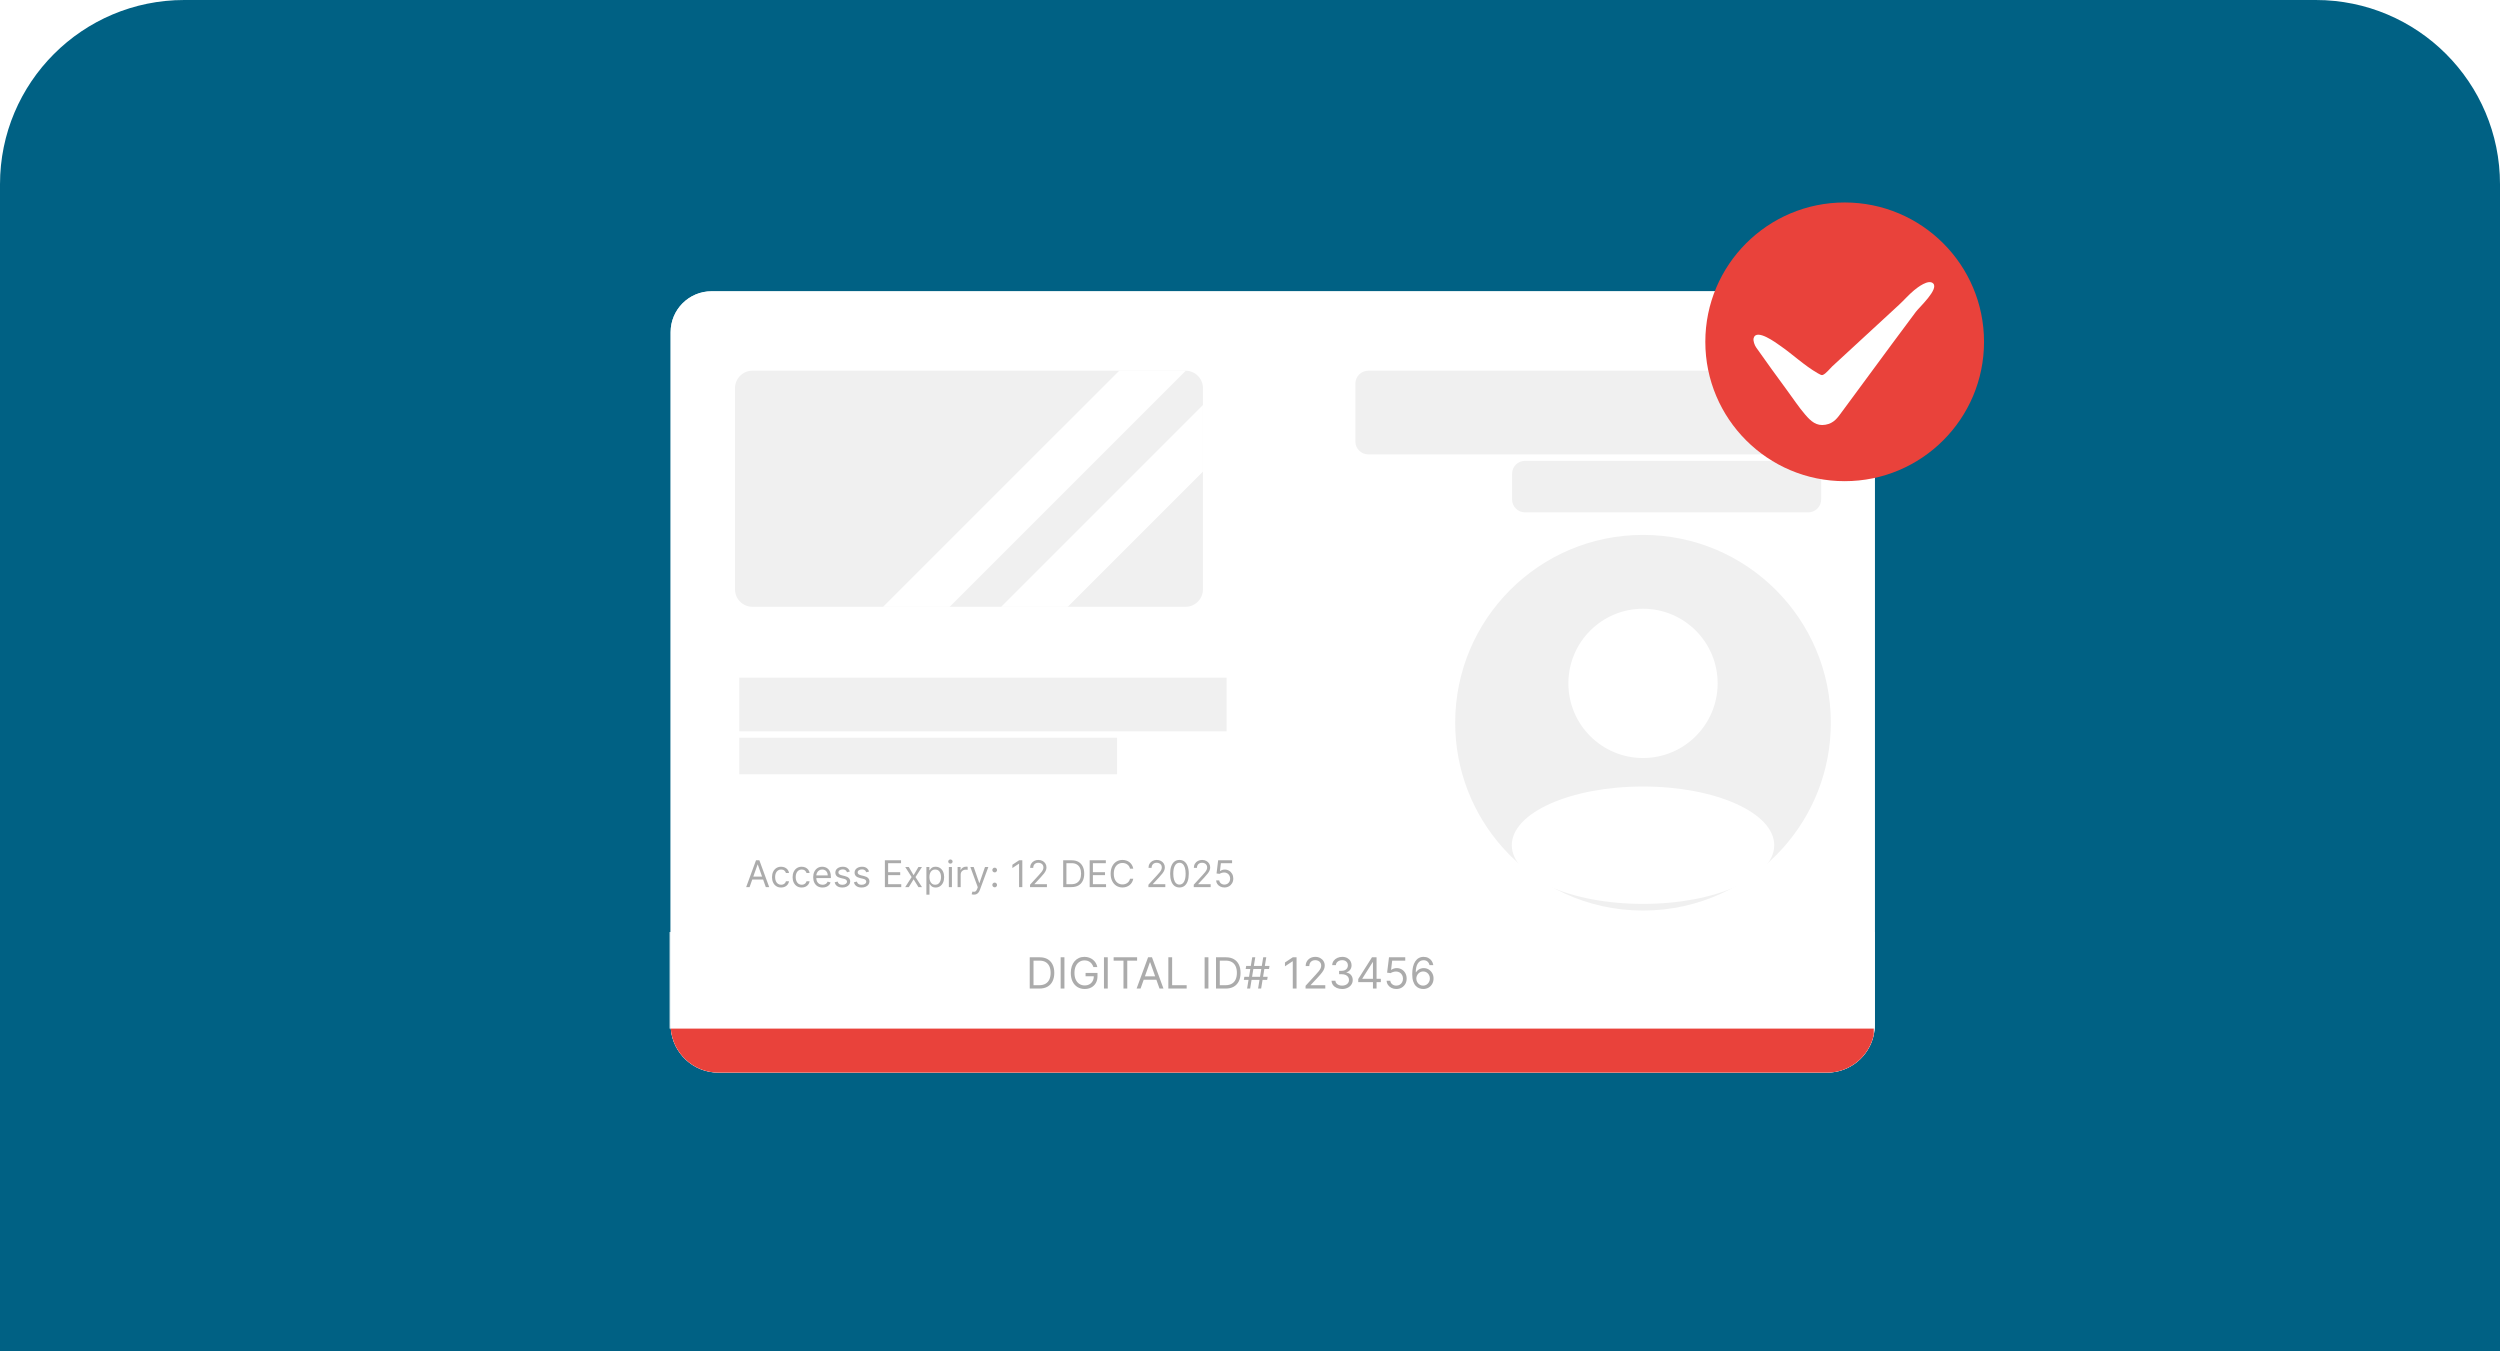 <svg xmlns="http://www.w3.org/2000/svg" width="407" height="220" viewBox="0 0 407 220" fill="none"><path d="M0 30C0 13.431 13.431 0 30 0H377C393.569 0 407 13.431 407 30V220H0V30Z" fill="#006184"></path><path d="M305.226 54.084V166.823C305.226 167.39 305.167 167.942 305.052 168.473C304.293 171.989 301.169 174.624 297.426 174.624H116.975C112.879 174.624 109.525 171.472 109.203 167.46C109.182 167.25 109.176 167.037 109.176 166.823V54.084C109.176 50.402 112.16 47.418 115.842 47.418H298.56C302.242 47.418 305.226 50.402 305.226 54.084Z" fill="white"></path><g opacity="0.8" filter="url(#filter0_d_4799_24856)"><path d="M305.226 54.084V166.823C305.226 167.39 305.167 167.942 305.052 168.473C304.293 171.989 301.169 174.624 297.426 174.624H116.975C112.879 174.624 109.525 171.472 109.203 167.46C109.182 167.25 109.176 167.037 109.176 166.823V54.084C109.176 50.402 112.16 47.418 115.842 47.418H298.56C302.242 47.418 305.226 50.402 305.226 54.084Z" fill="white"></path></g><path d="M298.061 117.661C298.061 125.492 295.116 132.637 290.272 138.046C284.674 144.302 276.539 148.239 267.482 148.239C258.425 148.239 250.291 144.302 244.693 138.046C239.849 132.637 236.904 125.492 236.904 117.661C236.904 100.773 250.594 87.082 267.482 87.082C284.37 87.082 298.061 100.773 298.061 117.661Z" fill="#F0F0F0"></path><ellipse cx="267.483" cy="137.599" rx="21.362" ry="9.555" fill="white"></ellipse><circle cx="267.482" cy="111.254" r="12.15" fill="white"></circle><path d="M220.654 62.456C220.654 61.292 221.598 60.348 222.763 60.348H294.38C295.545 60.348 296.489 61.292 296.489 62.456V71.869C296.489 73.033 295.545 73.977 294.38 73.977H222.763C221.598 73.977 220.654 73.033 220.654 71.869V62.456Z" fill="#F0F0F0"></path><path d="M246.166 77.134C246.166 75.969 247.11 75.025 248.274 75.025H294.381C295.545 75.025 296.489 75.969 296.489 77.134V81.304C296.489 82.469 295.545 83.413 294.381 83.413H248.274C247.11 83.413 246.166 82.469 246.166 81.304V77.134Z" fill="#F0F0F0"></path><path d="M195.842 63.198V95.937C195.842 97.513 194.566 98.789 192.99 98.789H122.51C120.934 98.789 119.658 97.513 119.658 95.937V63.198C119.658 61.622 120.934 60.348 122.51 60.348H193.046C194.598 60.378 195.842 61.641 195.842 63.198Z" fill="#F0F0F0"></path><rect x="120.357" y="110.322" width="79.329" height="8.737" fill="#F0F0F0"></rect><rect x="120.357" y="120.107" width="61.506" height="5.941" fill="#F0F0F0"></rect><path d="M122.03 144.42H121.476L123.078 140.056H123.623L125.226 144.42H124.672L123.368 140.747H123.334L122.03 144.42ZM122.234 142.715H124.467V143.184H122.234V142.715ZM127.167 144.488C126.86 144.488 126.596 144.416 126.374 144.271C126.153 144.126 125.982 143.926 125.863 143.672C125.743 143.418 125.684 143.127 125.684 142.801C125.684 142.468 125.745 142.175 125.867 141.921C125.991 141.665 126.162 141.465 126.383 141.322C126.604 141.177 126.863 141.105 127.158 141.105C127.388 141.105 127.596 141.147 127.78 141.232C127.965 141.318 128.116 141.437 128.234 141.59C128.352 141.744 128.425 141.923 128.454 142.127H127.951C127.912 141.978 127.827 141.846 127.695 141.731C127.564 141.615 127.388 141.556 127.167 141.556C126.971 141.556 126.799 141.607 126.651 141.71C126.505 141.811 126.39 141.953 126.308 142.138C126.227 142.321 126.187 142.536 126.187 142.784C126.187 143.036 126.226 143.257 126.306 143.444C126.387 143.632 126.501 143.777 126.647 143.881C126.795 143.985 126.968 144.036 127.167 144.036C127.297 144.036 127.416 144.014 127.523 143.968C127.629 143.923 127.719 143.857 127.793 143.772C127.867 143.687 127.92 143.585 127.951 143.465H128.454C128.425 143.659 128.355 143.833 128.243 143.987C128.132 144.141 127.985 144.263 127.802 144.354C127.62 144.443 127.408 144.488 127.167 144.488ZM130.518 144.488C130.211 144.488 129.947 144.416 129.726 144.271C129.504 144.126 129.334 143.926 129.214 143.672C129.095 143.418 129.035 143.127 129.035 142.801C129.035 142.468 129.096 142.175 129.219 141.921C129.342 141.665 129.514 141.465 129.734 141.322C129.956 141.177 130.214 141.105 130.51 141.105C130.74 141.105 130.947 141.147 131.132 141.232C131.317 141.318 131.468 141.437 131.586 141.59C131.704 141.744 131.777 141.923 131.805 142.127H131.302C131.264 141.978 131.179 141.846 131.047 141.731C130.916 141.615 130.74 141.556 130.518 141.556C130.322 141.556 130.15 141.607 130.003 141.71C129.856 141.811 129.742 141.953 129.66 142.138C129.579 142.321 129.538 142.536 129.538 142.784C129.538 143.036 129.578 143.257 129.657 143.444C129.738 143.632 129.852 143.777 129.998 143.881C130.146 143.985 130.319 144.036 130.518 144.036C130.649 144.036 130.768 144.014 130.874 143.968C130.981 143.923 131.071 143.857 131.145 143.772C131.219 143.687 131.271 143.585 131.302 143.465H131.805C131.777 143.659 131.706 143.833 131.594 143.987C131.483 144.141 131.336 144.263 131.153 144.354C130.971 144.443 130.76 144.488 130.518 144.488ZM133.912 144.488C133.597 144.488 133.325 144.419 133.096 144.279C132.869 144.139 132.694 143.943 132.57 143.691C132.448 143.438 132.387 143.144 132.387 142.809C132.387 142.474 132.448 142.178 132.57 141.923C132.694 141.666 132.866 141.465 133.086 141.322C133.307 141.177 133.566 141.105 133.861 141.105C134.032 141.105 134.2 141.133 134.366 141.19C134.532 141.247 134.684 141.339 134.82 141.467C134.956 141.593 135.065 141.761 135.146 141.97C135.227 142.178 135.268 142.436 135.268 142.741V142.954H132.745V142.519H134.756C134.756 142.335 134.719 142.17 134.645 142.025C134.573 141.88 134.469 141.766 134.334 141.682C134.201 141.598 134.043 141.556 133.861 141.556C133.661 141.556 133.488 141.606 133.341 141.705C133.197 141.803 133.085 141.931 133.007 142.089C132.929 142.247 132.89 142.416 132.89 142.596V142.886C132.89 143.133 132.932 143.343 133.018 143.514C133.104 143.685 133.224 143.815 133.378 143.904C133.531 143.992 133.709 144.036 133.912 144.036C134.045 144.036 134.164 144.018 134.27 143.981C134.378 143.943 134.471 143.886 134.55 143.811C134.628 143.734 134.688 143.639 134.731 143.525L135.216 143.661C135.165 143.826 135.079 143.971 134.959 144.096C134.838 144.22 134.689 144.316 134.511 144.386C134.334 144.454 134.134 144.488 133.912 144.488ZM138.351 141.88L137.899 142.008C137.871 141.933 137.829 141.86 137.773 141.789C137.719 141.716 137.645 141.656 137.552 141.61C137.458 141.563 137.338 141.539 137.192 141.539C136.991 141.539 136.824 141.585 136.691 141.678C136.559 141.769 136.493 141.884 136.493 142.025C136.493 142.15 136.538 142.249 136.629 142.321C136.72 142.394 136.862 142.454 137.055 142.502L137.541 142.622C137.834 142.693 138.052 142.801 138.195 142.948C138.339 143.093 138.41 143.279 138.41 143.508C138.41 143.695 138.356 143.863 138.248 144.011C138.142 144.159 137.993 144.275 137.801 144.36C137.609 144.445 137.386 144.488 137.132 144.488C136.798 144.488 136.522 144.416 136.303 144.271C136.084 144.126 135.946 143.914 135.888 143.636L136.365 143.517C136.41 143.693 136.496 143.825 136.623 143.913C136.751 144.001 136.917 144.045 137.123 144.045C137.358 144.045 137.544 143.995 137.682 143.896C137.821 143.795 137.89 143.674 137.89 143.534C137.89 143.42 137.851 143.325 137.771 143.248C137.692 143.17 137.569 143.112 137.405 143.073L136.859 142.945C136.559 142.874 136.339 142.764 136.199 142.615C136.059 142.465 135.99 142.276 135.99 142.051C135.99 141.866 136.042 141.703 136.145 141.561C136.251 141.419 136.393 141.307 136.574 141.226C136.756 141.145 136.961 141.105 137.192 141.105C137.515 141.105 137.77 141.176 137.954 141.318C138.14 141.46 138.273 141.647 138.351 141.88ZM141.485 141.88L141.034 142.008C141.005 141.933 140.963 141.86 140.908 141.789C140.854 141.716 140.78 141.656 140.686 141.61C140.593 141.563 140.473 141.539 140.326 141.539C140.126 141.539 139.959 141.585 139.826 141.678C139.694 141.769 139.627 141.884 139.627 142.025C139.627 142.15 139.673 142.249 139.764 142.321C139.855 142.394 139.997 142.454 140.19 142.502L140.676 142.622C140.968 142.693 141.186 142.801 141.33 142.948C141.473 143.093 141.545 143.279 141.545 143.508C141.545 143.695 141.491 143.863 141.383 144.011C141.277 144.159 141.127 144.275 140.936 144.36C140.744 144.445 140.521 144.488 140.267 144.488C139.933 144.488 139.657 144.416 139.438 144.271C139.219 144.126 139.081 143.914 139.022 143.636L139.5 143.517C139.545 143.693 139.631 143.825 139.757 143.913C139.885 144.001 140.052 144.045 140.258 144.045C140.493 144.045 140.679 143.995 140.816 143.896C140.956 143.795 141.025 143.674 141.025 143.534C141.025 143.42 140.985 143.325 140.906 143.248C140.826 143.17 140.704 143.112 140.539 143.073L139.994 142.945C139.694 142.874 139.474 142.764 139.333 142.615C139.194 142.465 139.125 142.276 139.125 142.051C139.125 141.866 139.176 141.703 139.28 141.561C139.385 141.419 139.528 141.307 139.708 141.226C139.89 141.145 140.096 141.105 140.326 141.105C140.65 141.105 140.904 141.176 141.089 141.318C141.275 141.46 141.407 141.647 141.485 141.88ZM144.058 144.42V140.056H146.691V140.525H144.586V141.999H146.555V142.468H144.586V143.951H146.725V144.42H144.058ZM147.95 141.147L148.735 142.485L149.519 141.147H150.098L149.041 142.784L150.098 144.42H149.519L148.735 143.15L147.95 144.42H147.371L148.411 142.784L147.371 141.147H147.95ZM150.816 145.647V141.147H151.301V141.667H151.361C151.398 141.61 151.449 141.538 151.515 141.45C151.581 141.36 151.676 141.281 151.8 141.211C151.925 141.14 152.094 141.105 152.307 141.105C152.583 141.105 152.826 141.173 153.036 141.311C153.246 141.449 153.41 141.644 153.528 141.897C153.646 142.15 153.705 142.448 153.705 142.792C153.705 143.139 153.646 143.439 153.528 143.693C153.41 143.946 153.247 144.142 153.038 144.281C152.829 144.419 152.588 144.488 152.316 144.488C152.105 144.488 151.937 144.453 151.811 144.384C151.684 144.313 151.587 144.232 151.519 144.143C151.451 144.052 151.398 143.977 151.361 143.917H151.319V145.647H150.816ZM151.31 142.784C151.31 143.031 151.346 143.249 151.419 143.438C151.491 143.625 151.597 143.772 151.736 143.879C151.875 143.984 152.046 144.036 152.248 144.036C152.458 144.036 152.633 143.981 152.774 143.87C152.916 143.758 153.022 143.607 153.093 143.419C153.166 143.228 153.202 143.017 153.202 142.784C153.202 142.553 153.167 142.346 153.096 142.161C153.026 141.975 152.92 141.828 152.778 141.72C152.637 141.611 152.461 141.556 152.248 141.556C152.043 141.556 151.871 141.608 151.732 141.712C151.593 141.814 151.488 141.958 151.417 142.142C151.346 142.325 151.31 142.539 151.31 142.784ZM154.472 144.42V141.147H154.975V144.42H154.472ZM154.728 140.602C154.63 140.602 154.545 140.568 154.474 140.502C154.404 140.435 154.37 140.355 154.37 140.261C154.37 140.167 154.404 140.087 154.474 140.02C154.545 139.953 154.63 139.92 154.728 139.92C154.826 139.92 154.909 139.953 154.979 140.02C155.05 140.087 155.086 140.167 155.086 140.261C155.086 140.355 155.05 140.435 154.979 140.502C154.909 140.568 154.826 140.602 154.728 140.602ZM155.896 144.42V141.147H156.382V141.642H156.416C156.475 141.48 156.583 141.348 156.74 141.247C156.896 141.146 157.072 141.096 157.268 141.096C157.305 141.096 157.351 141.097 157.406 141.098C157.462 141.1 157.504 141.102 157.532 141.105V141.616C157.515 141.612 157.476 141.605 157.415 141.597C157.355 141.587 157.292 141.582 157.225 141.582C157.066 141.582 156.924 141.615 156.799 141.682C156.676 141.747 156.578 141.838 156.505 141.955C156.434 142.07 156.399 142.201 156.399 142.349V144.42H155.896ZM158.552 145.647C158.466 145.647 158.39 145.64 158.324 145.626C158.257 145.613 158.211 145.6 158.185 145.588L158.313 145.144C158.435 145.176 158.543 145.187 158.637 145.178C158.731 145.17 158.814 145.128 158.886 145.053C158.96 144.979 159.028 144.859 159.089 144.693L159.182 144.437L157.972 141.147H158.518L159.421 143.755H159.455L160.358 141.147H160.904L159.515 144.897C159.452 145.066 159.375 145.206 159.282 145.317C159.19 145.429 159.083 145.512 158.961 145.566C158.84 145.62 158.704 145.647 158.552 145.647ZM161.934 144.454C161.829 144.454 161.739 144.416 161.664 144.341C161.588 144.266 161.551 144.176 161.551 144.07C161.551 143.965 161.588 143.875 161.664 143.8C161.739 143.725 161.829 143.687 161.934 143.687C162.039 143.687 162.129 143.725 162.205 143.8C162.28 143.875 162.318 143.965 162.318 144.07C162.318 144.14 162.3 144.204 162.264 144.262C162.23 144.32 162.184 144.367 162.126 144.403C162.069 144.437 162.005 144.454 161.934 144.454ZM161.934 142.025C161.829 142.025 161.739 141.987 161.664 141.912C161.588 141.837 161.551 141.747 161.551 141.642C161.551 141.536 161.588 141.446 161.664 141.371C161.739 141.296 161.829 141.258 161.934 141.258C162.039 141.258 162.129 141.296 162.205 141.371C162.28 141.446 162.318 141.536 162.318 141.642C162.318 141.711 162.3 141.775 162.264 141.833C162.23 141.892 162.184 141.938 162.126 141.974C162.069 142.008 162.005 142.025 161.934 142.025ZM166.433 140.056V144.42H165.905V140.61H165.879L164.814 141.318V140.781L165.905 140.056H166.433ZM167.688 144.42V144.036L169.128 142.46C169.297 142.275 169.437 142.115 169.546 141.978C169.655 141.84 169.736 141.711 169.789 141.59C169.843 141.468 169.87 141.34 169.87 141.207C169.87 141.053 169.833 140.921 169.759 140.808C169.687 140.696 169.587 140.61 169.461 140.548C169.334 140.487 169.192 140.457 169.035 140.457C168.867 140.457 168.721 140.492 168.596 140.561C168.472 140.629 168.376 140.725 168.308 140.849C168.241 140.972 168.208 141.117 168.208 141.284H167.705C167.705 141.028 167.764 140.803 167.882 140.61C168 140.417 168.16 140.267 168.363 140.159C168.568 140.051 168.797 139.997 169.052 139.997C169.307 139.997 169.534 140.051 169.731 140.159C169.929 140.267 170.084 140.412 170.196 140.595C170.308 140.779 170.364 140.982 170.364 141.207C170.364 141.367 170.335 141.524 170.277 141.678C170.22 141.83 170.121 141.999 169.979 142.187C169.838 142.373 169.643 142.6 169.393 142.869L168.412 143.917V143.951H170.441V144.42H167.688ZM174.432 144.42H173.085V140.056H174.491C174.915 140.056 175.277 140.144 175.578 140.318C175.879 140.492 176.11 140.741 176.27 141.066C176.431 141.39 176.511 141.778 176.511 142.23C176.511 142.684 176.43 143.075 176.268 143.404C176.106 143.73 175.871 143.982 175.561 144.158C175.251 144.333 174.875 144.42 174.432 144.42ZM173.613 143.951H174.398C174.758 143.951 175.057 143.882 175.295 143.742C175.532 143.603 175.709 143.405 175.825 143.148C175.942 142.891 176 142.585 176 142.23C176 141.877 175.942 141.574 175.827 141.32C175.712 141.064 175.54 140.868 175.312 140.732C175.083 140.594 174.798 140.525 174.457 140.525H173.613V143.951ZM177.398 144.42V140.056H180.031V140.525H177.926V141.999H179.895V142.468H177.926V143.951H180.065V144.42H177.398ZM184.495 141.42H183.966C183.935 141.268 183.881 141.134 183.802 141.019C183.726 140.904 183.632 140.808 183.521 140.73C183.412 140.65 183.29 140.59 183.157 140.551C183.023 140.511 182.884 140.491 182.739 140.491C182.475 140.491 182.236 140.558 182.021 140.691C181.808 140.825 181.638 141.021 181.512 141.281C181.387 141.541 181.324 141.86 181.324 142.238C181.324 142.616 181.387 142.935 181.512 143.195C181.638 143.455 181.808 143.651 182.021 143.785C182.236 143.919 182.475 143.985 182.739 143.985C182.884 143.985 183.023 143.965 183.157 143.926C183.29 143.886 183.412 143.827 183.521 143.749C183.632 143.669 183.726 143.572 183.802 143.457C183.881 143.34 183.935 143.207 183.966 143.056H184.495C184.455 143.279 184.383 143.479 184.278 143.655C184.172 143.831 184.042 143.981 183.885 144.105C183.729 144.227 183.554 144.32 183.359 144.384C183.166 144.448 182.959 144.48 182.739 144.48C182.367 144.48 182.036 144.389 181.746 144.207C181.456 144.025 181.229 143.767 181.062 143.431C180.896 143.096 180.813 142.698 180.813 142.238C180.813 141.778 180.896 141.38 181.062 141.045C181.229 140.71 181.456 140.451 181.746 140.269C182.036 140.088 182.367 139.997 182.739 139.997C182.959 139.997 183.166 140.029 183.359 140.093C183.554 140.156 183.729 140.25 183.885 140.374C184.042 140.496 184.172 140.645 184.278 140.821C184.383 140.996 184.455 141.195 184.495 141.42ZM186.96 144.42V144.036L188.4 142.46C188.569 142.275 188.708 142.115 188.817 141.978C188.927 141.84 189.008 141.711 189.06 141.59C189.114 141.468 189.141 141.34 189.141 141.207C189.141 141.053 189.104 140.921 189.031 140.808C188.958 140.696 188.859 140.61 188.732 140.548C188.606 140.487 188.464 140.457 188.306 140.457C188.138 140.457 187.992 140.492 187.867 140.561C187.744 140.629 187.648 140.725 187.58 140.849C187.513 140.972 187.479 141.117 187.479 141.284H186.977C186.977 141.028 187.036 140.803 187.153 140.61C187.271 140.417 187.432 140.267 187.635 140.159C187.839 140.051 188.069 139.997 188.323 139.997C188.579 139.997 188.805 140.051 189.003 140.159C189.2 140.267 189.355 140.412 189.467 140.595C189.58 140.779 189.636 140.982 189.636 141.207C189.636 141.367 189.607 141.524 189.548 141.678C189.491 141.83 189.392 141.999 189.25 142.187C189.109 142.373 188.914 142.6 188.664 142.869L187.684 143.917V143.951H189.712V144.42H186.96ZM192.016 144.48C191.695 144.48 191.421 144.392 191.195 144.218C190.969 144.041 190.797 143.786 190.678 143.453C190.558 143.117 190.499 142.713 190.499 142.238C190.499 141.767 190.558 141.364 190.678 141.03C190.798 140.695 190.972 140.439 191.197 140.263C191.425 140.085 191.697 139.997 192.016 139.997C192.334 139.997 192.606 140.085 192.832 140.263C193.059 140.439 193.232 140.695 193.352 141.03C193.472 141.364 193.533 141.767 193.533 142.238C193.533 142.713 193.473 143.117 193.354 143.453C193.234 143.786 193.062 144.041 192.836 144.218C192.61 144.392 192.337 144.48 192.016 144.48ZM192.016 144.011C192.334 144.011 192.581 143.857 192.757 143.551C192.933 143.244 193.021 142.806 193.021 142.238C193.021 141.86 192.981 141.539 192.9 141.273C192.82 141.007 192.705 140.805 192.555 140.666C192.406 140.526 192.226 140.457 192.016 140.457C191.7 140.457 191.454 140.612 191.276 140.923C191.099 141.233 191.01 141.671 191.01 142.238C191.01 142.616 191.05 142.937 191.129 143.201C191.209 143.465 191.323 143.666 191.472 143.804C191.623 143.942 191.804 144.011 192.016 144.011ZM194.342 144.42V144.036L195.783 142.46C195.952 142.275 196.091 142.115 196.2 141.978C196.31 141.84 196.391 141.711 196.443 141.59C196.497 141.468 196.524 141.34 196.524 141.207C196.524 141.053 196.487 140.921 196.413 140.808C196.341 140.696 196.241 140.61 196.115 140.548C195.989 140.487 195.847 140.457 195.689 140.457C195.521 140.457 195.375 140.492 195.25 140.561C195.126 140.629 195.031 140.725 194.962 140.849C194.896 140.972 194.862 141.117 194.862 141.284H194.359C194.359 141.028 194.418 140.803 194.536 140.61C194.654 140.417 194.815 140.267 195.018 140.159C195.222 140.051 195.452 139.997 195.706 139.997C195.962 139.997 196.188 140.051 196.386 140.159C196.583 140.267 196.738 140.412 196.85 140.595C196.962 140.779 197.018 140.982 197.018 141.207C197.018 141.367 196.989 141.524 196.931 141.678C196.874 141.83 196.775 141.999 196.633 142.187C196.492 142.373 196.297 142.6 196.047 142.869L195.067 143.917V143.951H197.095V144.42H194.342ZM199.339 144.48C199.089 144.48 198.864 144.43 198.663 144.33C198.463 144.231 198.303 144.095 198.182 143.921C198.061 143.748 197.995 143.551 197.984 143.329H198.495C198.515 143.526 198.604 143.69 198.763 143.819C198.924 143.947 199.116 144.011 199.339 144.011C199.518 144.011 199.677 143.969 199.816 143.885C199.957 143.801 200.067 143.686 200.146 143.54C200.227 143.392 200.268 143.225 200.268 143.039C200.268 142.849 200.226 142.679 200.142 142.53C200.06 142.379 199.946 142.261 199.801 142.174C199.656 142.088 199.491 142.044 199.305 142.042C199.171 142.041 199.034 142.061 198.893 142.104C198.753 142.145 198.637 142.198 198.546 142.264L198.052 142.204L198.316 140.056H200.583V140.525H198.759L198.606 141.812H198.631C198.721 141.741 198.833 141.682 198.968 141.635C199.103 141.588 199.244 141.565 199.39 141.565C199.657 141.565 199.895 141.629 200.104 141.757C200.314 141.883 200.479 142.056 200.598 142.276C200.719 142.497 200.779 142.748 200.779 143.031C200.779 143.309 200.717 143.558 200.592 143.776C200.468 143.994 200.298 144.166 200.08 144.292C199.863 144.417 199.616 144.48 199.339 144.48Z" fill="#ABABAB"></path><rect opacity="0.8" x="109" y="151.734" width="196.226" height="15.726" fill="white"></rect><path d="M305.05 167.459V168.473C304.292 171.989 301.168 174.624 297.425 174.624H116.974C112.878 174.624 109.523 171.472 109.201 167.459H305.05Z" fill="#E9423B"></path><path d="M193.046 60.348L154.605 98.789H143.771L182.213 60.348H193.046Z" fill="white"></path><path d="M195.842 65.939L195.842 76.773L173.826 98.789H162.992L195.842 65.939Z" fill="white"></path><path d="M169.211 160.938H167.64V155.847H169.281C169.775 155.847 170.197 155.949 170.549 156.152C170.9 156.355 171.169 156.645 171.357 157.025C171.544 157.403 171.638 157.855 171.638 158.382C171.638 158.912 171.543 159.369 171.354 159.752C171.165 160.133 170.89 160.426 170.529 160.632C170.168 160.836 169.728 160.938 169.211 160.938ZM168.257 160.391H169.172C169.593 160.391 169.941 160.309 170.218 160.147C170.495 159.985 170.701 159.753 170.837 159.453C170.973 159.154 171.041 158.796 171.041 158.382C171.041 157.971 170.974 157.617 170.84 157.321C170.705 157.022 170.505 156.794 170.238 156.635C169.971 156.474 169.639 156.393 169.241 156.393H168.257V160.391ZM173.288 155.847V160.938H172.672V155.847H173.288ZM178.004 157.438C177.95 157.27 177.878 157.12 177.788 156.988C177.7 156.853 177.595 156.739 177.472 156.645C177.351 156.55 177.214 156.478 177.06 156.428C176.906 156.379 176.737 156.354 176.553 156.354C176.251 156.354 175.977 156.432 175.73 156.587C175.483 156.743 175.287 156.973 175.141 157.276C174.995 157.579 174.922 157.951 174.922 158.392C174.922 158.833 174.996 159.205 175.143 159.508C175.291 159.811 175.49 160.041 175.742 160.197C175.994 160.353 176.278 160.43 176.592 160.43C176.884 160.43 177.141 160.368 177.363 160.244C177.587 160.118 177.761 159.941 177.885 159.712C178.011 159.482 178.074 159.211 178.074 158.899L178.263 158.939H176.732V158.392H178.67V158.939C178.67 159.358 178.581 159.723 178.402 160.033C178.225 160.343 177.979 160.583 177.666 160.754C177.355 160.923 176.997 161.007 176.592 161.007C176.142 161.007 175.746 160.901 175.404 160.689C175.064 160.477 174.799 160.175 174.609 159.784C174.42 159.393 174.325 158.929 174.325 158.392C174.325 157.989 174.379 157.627 174.487 157.306C174.596 156.983 174.75 156.708 174.949 156.48C175.148 156.253 175.383 156.079 175.655 155.958C175.927 155.837 176.226 155.777 176.553 155.777C176.821 155.777 177.071 155.818 177.303 155.899C177.537 155.978 177.745 156.092 177.927 156.239C178.111 156.385 178.264 156.56 178.387 156.764C178.51 156.966 178.594 157.191 178.641 157.438H178.004ZM180.343 155.847V160.938H179.726V155.847H180.343ZM181.3 156.393V155.847H185.119V156.393H183.518V160.938H182.901V156.393H181.3ZM185.684 160.938H185.038L186.907 155.847H187.544L189.413 160.938H188.767L187.245 156.652H187.205L185.684 160.938ZM185.923 158.949H188.528V159.496H185.923V158.949ZM190.206 160.938V155.847H190.822V160.391H193.189V160.938H190.206ZM196.729 155.847V160.938H196.112V155.847H196.729ZM199.536 160.938H197.965V155.847H199.605C200.099 155.847 200.522 155.949 200.873 156.152C201.224 156.355 201.494 156.645 201.681 157.025C201.868 157.403 201.962 157.855 201.962 158.382C201.962 158.912 201.867 159.369 201.678 159.752C201.489 160.133 201.214 160.426 200.853 160.632C200.492 160.836 200.053 160.938 199.536 160.938ZM198.581 160.391H199.496C199.917 160.391 200.266 160.309 200.542 160.147C200.819 159.985 201.025 159.753 201.161 159.453C201.297 159.154 201.365 158.796 201.365 158.382C201.365 157.971 201.298 157.617 201.164 157.321C201.03 157.022 200.829 156.794 200.562 156.635C200.295 156.474 199.963 156.393 199.565 156.393H198.581V160.391ZM204.815 160.938L205.651 155.847H206.148L205.313 160.938H204.815ZM202.499 159.526L202.578 159.028H206.377L206.297 159.526H202.499ZM203.026 160.938L203.861 155.847H204.358L203.523 160.938H203.026ZM202.797 157.756L202.877 157.259H206.675L206.595 157.756H202.797ZM211.081 155.847V160.938H210.464V156.493H210.435L209.192 157.318V156.692L210.464 155.847H211.081ZM212.545 160.938V160.49L214.225 158.651C214.423 158.435 214.585 158.248 214.713 158.089C214.84 157.928 214.935 157.777 214.996 157.636C215.059 157.494 215.091 157.345 215.091 157.189C215.091 157.01 215.047 156.855 214.961 156.724C214.877 156.593 214.761 156.492 214.613 156.421C214.466 156.35 214.3 156.314 214.116 156.314C213.921 156.314 213.75 156.355 213.604 156.436C213.46 156.515 213.348 156.627 213.268 156.771C213.191 156.915 213.152 157.085 213.152 157.278H212.565C212.565 156.98 212.634 156.718 212.771 156.493C212.909 156.268 213.096 156.092 213.333 155.966C213.572 155.84 213.839 155.777 214.136 155.777C214.434 155.777 214.699 155.84 214.929 155.966C215.159 156.092 215.34 156.262 215.471 156.475C215.602 156.689 215.667 156.927 215.667 157.189C215.667 157.376 215.633 157.559 215.565 157.738C215.499 157.916 215.383 158.114 215.217 158.332C215.053 158.549 214.825 158.815 214.534 159.128L213.39 160.351V160.391H215.757V160.938H212.545ZM218.504 161.007C218.175 161.007 217.883 160.951 217.626 160.838C217.371 160.725 217.168 160.569 217.017 160.368C216.868 160.166 216.787 159.932 216.773 159.665H217.4C217.413 159.829 217.469 159.971 217.569 160.09C217.668 160.208 217.798 160.299 217.959 160.363C218.12 160.428 218.298 160.46 218.494 160.46C218.712 160.46 218.906 160.422 219.075 160.346C219.244 160.27 219.377 160.164 219.473 160.028C219.569 159.892 219.617 159.734 219.617 159.555C219.617 159.368 219.571 159.203 219.478 159.061C219.385 158.917 219.249 158.804 219.07 158.723C218.891 158.641 218.673 158.601 218.414 158.601H218.006V158.054H218.414C218.616 158.054 218.794 158.018 218.946 157.945C219.1 157.872 219.22 157.769 219.306 157.636C219.394 157.504 219.438 157.348 219.438 157.169C219.438 156.997 219.4 156.847 219.324 156.719C219.248 156.592 219.14 156.492 219.001 156.421C218.863 156.35 218.701 156.314 218.513 156.314C218.338 156.314 218.172 156.346 218.016 156.411C217.862 156.474 217.736 156.566 217.638 156.687C217.541 156.806 217.488 156.95 217.479 157.119H216.883C216.893 156.853 216.973 156.619 217.124 156.418C217.275 156.216 217.472 156.059 217.716 155.946C217.961 155.833 218.23 155.777 218.523 155.777C218.838 155.777 219.108 155.841 219.334 155.968C219.559 156.094 219.732 156.261 219.853 156.468C219.974 156.675 220.035 156.899 220.035 157.139C220.035 157.426 219.959 157.67 219.809 157.873C219.659 158.075 219.456 158.215 219.2 158.293V158.332C219.521 158.385 219.772 158.522 219.953 158.743C220.133 158.961 220.224 159.232 220.224 159.555C220.224 159.832 220.148 160.081 219.997 160.301C219.848 160.52 219.644 160.692 219.386 160.818C219.127 160.944 218.833 161.007 218.504 161.007ZM221.121 159.893V159.386L223.358 155.847H223.726V156.632H223.478L221.787 159.307V159.347H224.8V159.893H221.121ZM223.517 160.938V159.739V159.503V155.847H224.104V160.938H223.517ZM227.322 161.007C227.031 161.007 226.768 160.949 226.534 160.833C226.301 160.717 226.114 160.558 225.973 160.356C225.832 160.154 225.755 159.923 225.742 159.665H226.338C226.361 159.895 226.466 160.086 226.651 160.237C226.839 160.386 227.062 160.46 227.322 160.46C227.531 160.46 227.717 160.411 227.879 160.314C228.043 160.216 228.172 160.082 228.265 159.911C228.359 159.739 228.406 159.544 228.406 159.327C228.406 159.105 228.357 158.907 228.26 158.733C228.164 158.557 228.031 158.419 227.862 158.317C227.693 158.216 227.5 158.165 227.283 158.163C227.127 158.162 226.967 158.186 226.803 158.235C226.639 158.283 226.504 158.346 226.398 158.422L225.821 158.352L226.129 155.847H228.774V156.393H226.646L226.467 157.895H226.497C226.602 157.812 226.733 157.743 226.89 157.689C227.047 157.634 227.211 157.607 227.382 157.607C227.694 157.607 227.971 157.681 228.215 157.83C228.46 157.978 228.652 158.18 228.792 158.437C228.932 158.694 229.003 158.987 229.003 159.317C229.003 159.642 228.93 159.932 228.784 160.187C228.64 160.44 228.441 160.641 228.188 160.788C227.934 160.934 227.646 161.007 227.322 161.007ZM231.681 161.007C231.472 161.004 231.263 160.964 231.054 160.888C230.845 160.812 230.655 160.683 230.483 160.502C230.31 160.32 230.172 160.074 230.067 159.764C229.963 159.453 229.911 159.062 229.911 158.591C229.911 158.14 229.953 157.741 230.038 157.393C230.122 157.043 230.245 156.749 230.405 156.51C230.566 156.27 230.76 156.088 230.987 155.963C231.216 155.839 231.474 155.777 231.76 155.777C232.045 155.777 232.299 155.834 232.521 155.949C232.745 156.061 232.927 156.219 233.068 156.421C233.209 156.623 233.3 156.856 233.341 157.119H232.735C232.678 156.891 232.569 156.701 232.407 156.55C232.244 156.399 232.029 156.324 231.76 156.324C231.366 156.324 231.055 156.495 230.828 156.838C230.603 157.181 230.489 157.663 230.488 158.283H230.527C230.62 158.142 230.73 158.022 230.858 157.922C230.987 157.821 231.13 157.743 231.285 157.689C231.441 157.634 231.606 157.607 231.78 157.607C232.072 157.607 232.339 157.679 232.581 157.825C232.823 157.969 233.016 158.169 233.162 158.424C233.308 158.678 233.381 158.969 233.381 159.297C233.381 159.612 233.311 159.9 233.17 160.162C233.029 160.422 232.831 160.629 232.576 160.783C232.322 160.936 232.024 161.01 231.681 161.007ZM231.681 160.46C231.89 160.46 232.077 160.408 232.242 160.304C232.41 160.199 232.542 160.059 232.638 159.884C232.736 159.708 232.784 159.512 232.784 159.297C232.784 159.086 232.737 158.895 232.643 158.723C232.55 158.549 232.421 158.41 232.257 158.308C232.095 158.205 231.909 158.153 231.701 158.153C231.543 158.153 231.396 158.185 231.261 158.248C231.125 158.309 231.005 158.394 230.903 158.501C230.802 158.609 230.722 158.733 230.664 158.872C230.606 159.009 230.577 159.154 230.577 159.307C230.577 159.509 230.624 159.698 230.719 159.874C230.815 160.049 230.946 160.191 231.111 160.299C231.279 160.406 231.469 160.46 231.681 160.46Z" fill="#ABABAB"></path><circle cx="300.313" cy="55.649" r="22.686" fill="#E9423B"></circle><path d="M296.781 61.028C297.263 60.834 297.99 59.921 298.273 59.66L300.363 57.734L304.544 53.879L309.137 49.645C309.979 48.869 310.727 47.995 311.608 47.261C312.171 46.793 313.971 45.395 314.722 46.145C315.667 47.091 312.477 50 311.902 50.768C310.581 52.53 309.27 54.3 307.958 56.071C305.276 59.697 302.6 63.328 299.927 66.963C299.131 68.048 298.588 68.892 297.19 69.146C295.711 69.414 294.796 68.558 293.901 67.519C292.831 66.275 291.932 64.898 290.959 63.58C289.248 61.262 287.565 58.922 285.904 56.568C285.654 56.215 285.377 55.482 285.491 55.055C285.928 53.404 289.172 55.839 289.768 56.249C291.854 57.685 293.748 59.516 295.948 60.774C296.079 60.849 296.212 60.919 296.348 60.984C296.437 61.027 296.53 61.067 296.628 61.065C296.676 61.062 296.727 61.05 296.781 61.028Z" fill="white"></path><defs><filter id="filter0_d_4799_24856" x="108.115" y="46.358" width="198.171" height="129.328" filterUnits="userSpaceOnUse" color-interpolation-filters="sRGB"><feGaussianBlur stdDeviation="0.53"></feGaussianBlur></filter></defs></svg>